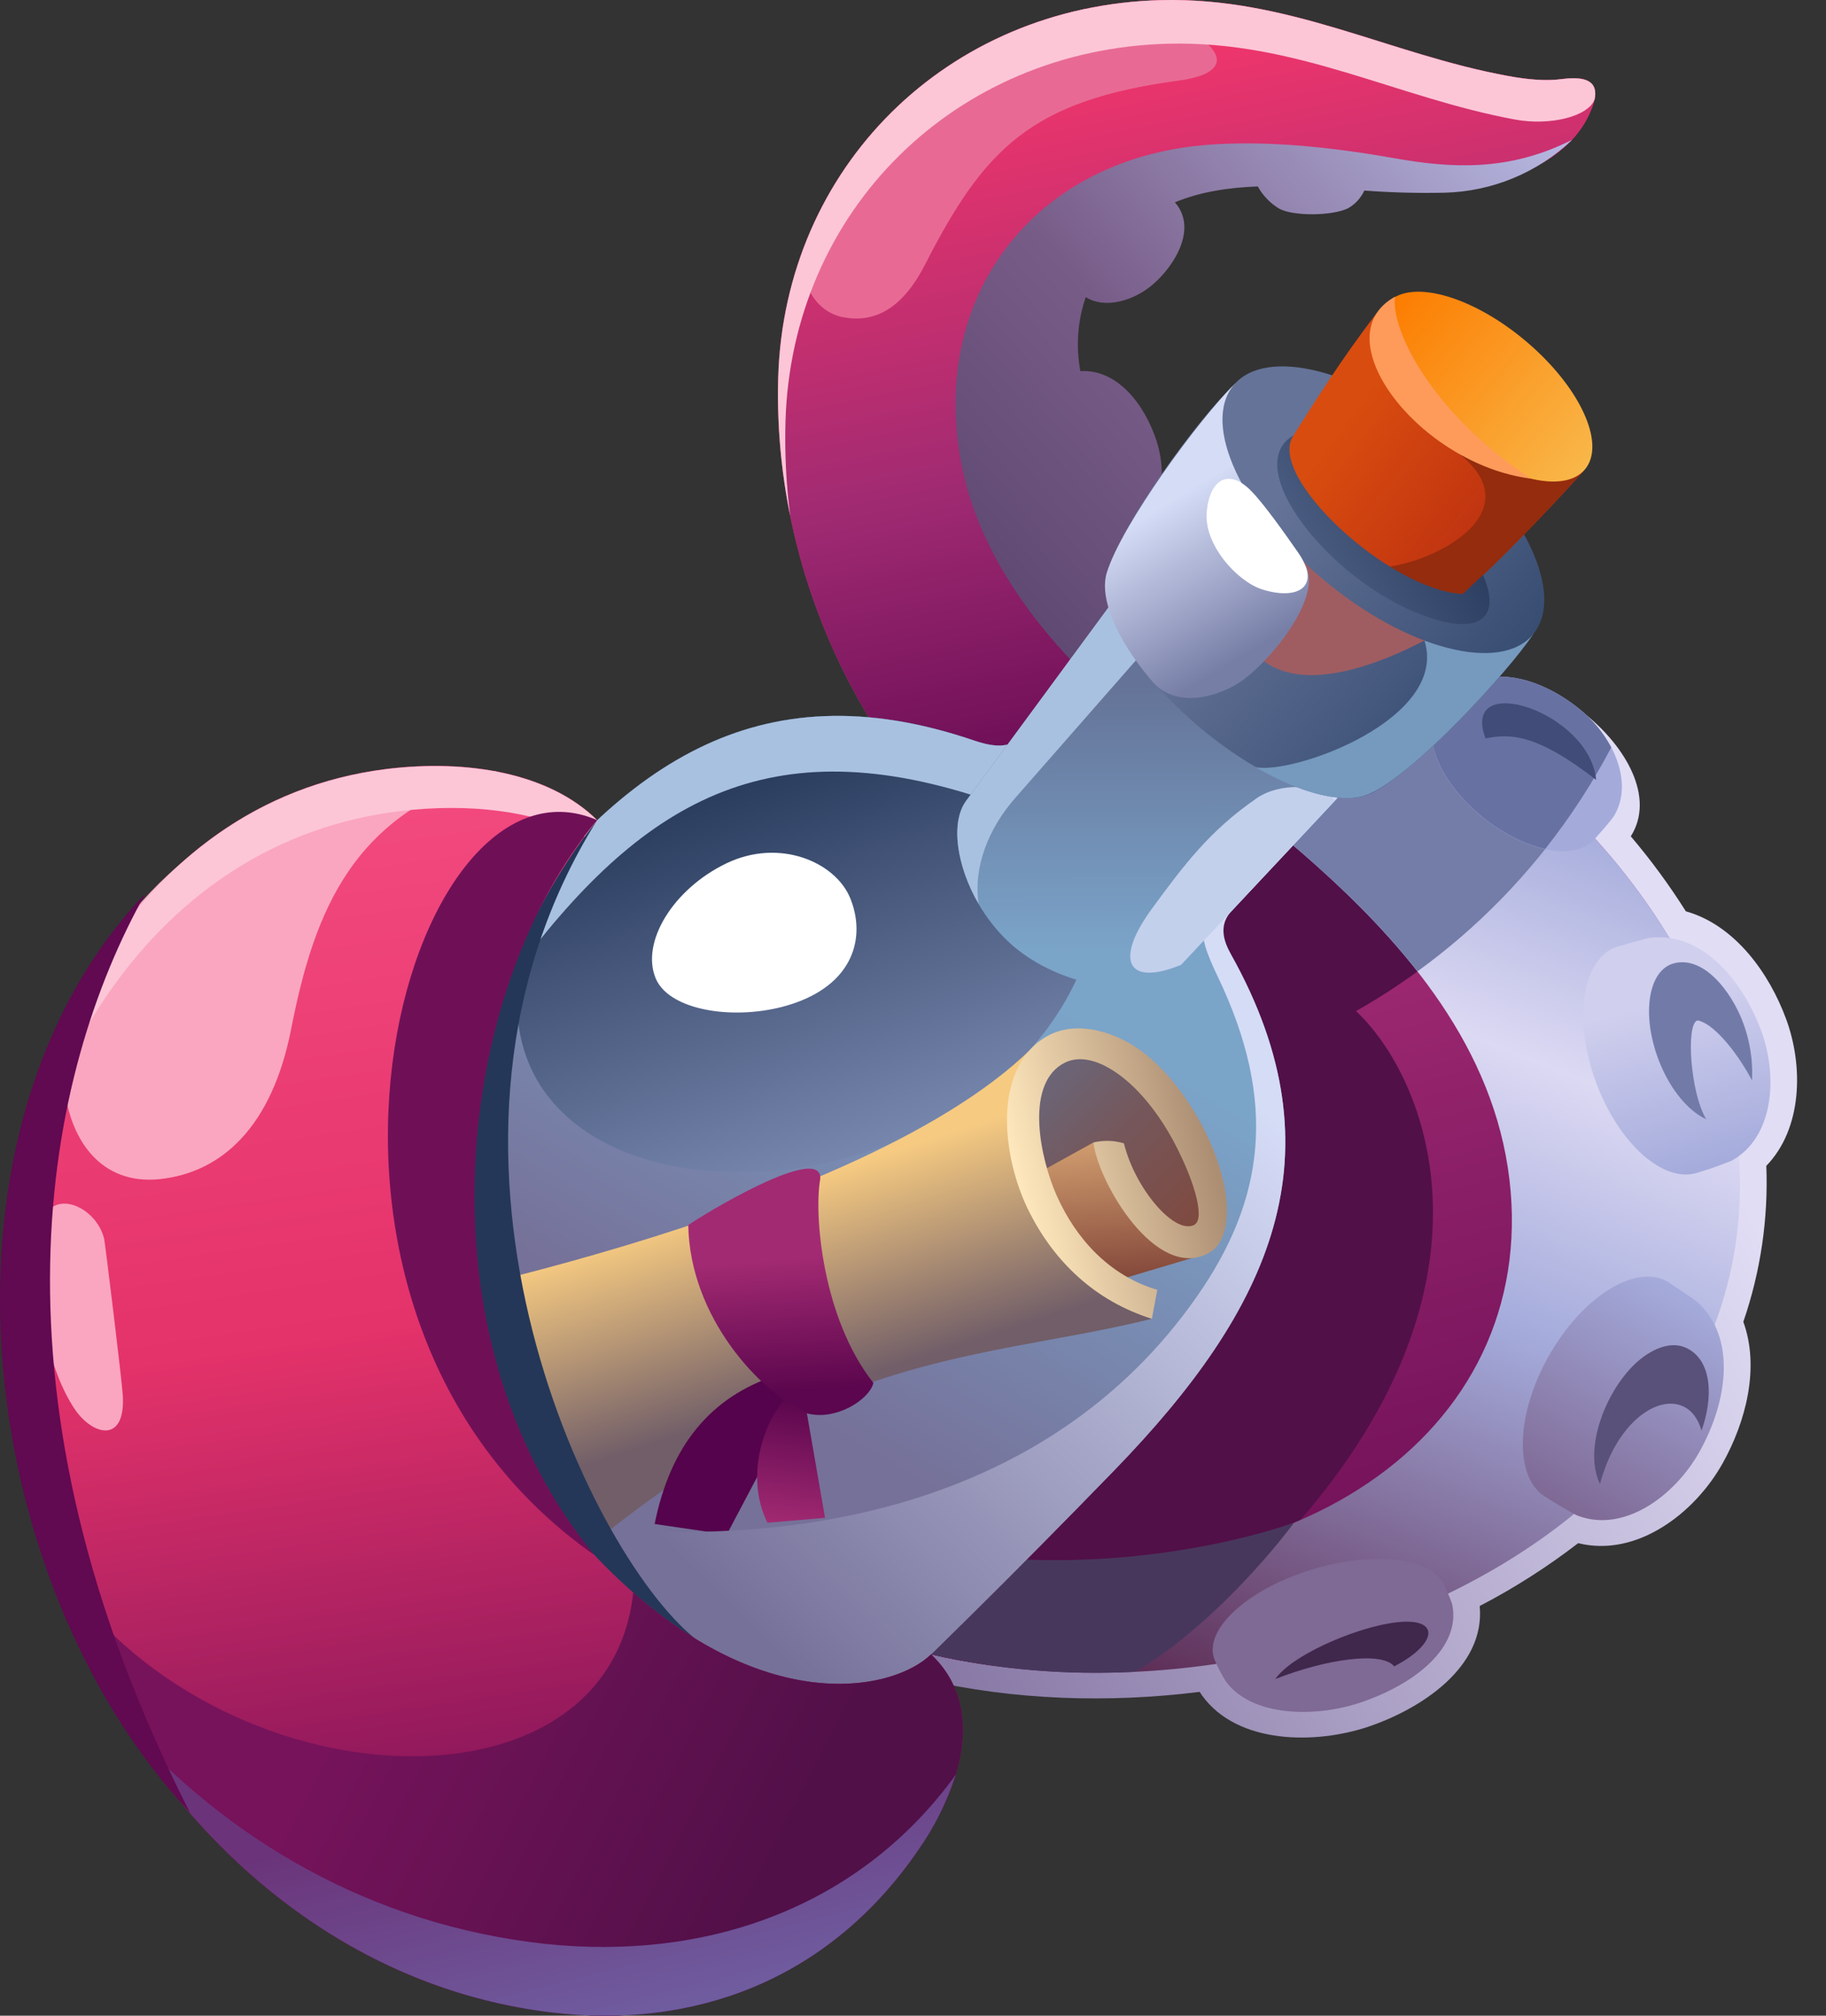 <svg width="29" height="32" viewBox="0 0 29 32" fill="none" xmlns="http://www.w3.org/2000/svg">
  <rect x="0" y="0" width="29" height="32" fill="#333333" stroke="none"/>
  <path fill-rule="evenodd" clip-rule="evenodd" d="M23.5 25.495C23.593 26.474 22.553 27.133 21.737 27.41C20.904 27.692 19.655 27.699 19.09 26.915C19.078 26.897 19.065 26.879 19.053 26.859C17.605 27.039 16.102 26.992 14.681 26.663C14.018 26.552 13.853 26.01 14.048 25.426C14.17 25.059 14.376 24.756 14.521 24.406L14.657 24.074L15.01 24.14C17.097 24.53 19.491 24.401 21.326 23.231C22.846 22.262 23.683 20.733 23.531 18.919C23.366 16.949 22.088 15.393 20.679 14.116C20.526 12.099 24.925 11.133 25.189 11.348C25.814 11.854 26.292 12.654 25.9 13.277C26.219 13.653 26.511 14.05 26.774 14.467C27.554 14.687 28.098 15.448 28.367 16.178C28.642 16.923 28.627 17.915 28.052 18.508C28.085 19.349 27.961 20.188 27.687 20.984C27.952 21.712 27.725 22.576 27.358 23.231C26.917 24.02 25.998 24.729 25.064 24.498C24.573 24.876 24.05 25.21 23.5 25.496V25.495Z" fill="url(#paint0_linear_2329_449910)"/>
  <path fill-rule="evenodd" clip-rule="evenodd" d="M24.797 1.256C24.556 1.289 24.27 1.265 23.95 1.206C22.054 0.858 20.468 -0.05 18.433 0.002C15.046 0.091 12.457 2.656 12.36 5.997C12.255 9.552 14.185 13.126 17.366 14.783C18.855 15.56 20.45 16.416 20.399 18.463C20.347 20.566 17.862 20.736 16.154 19.203C14.853 20.653 14.249 24.744 14.784 26.263C19.572 27.405 27.929 25.024 27.555 18.052C27.374 14.671 24.047 11.463 21.096 10.329C19.518 9.722 17.141 7.571 17.095 5.704C17.055 4.1 17.985 3.376 19.085 3.05C20.346 2.674 21.954 3.064 23.034 3.006C23.831 2.963 24.849 2.606 25.219 1.854C25.445 1.4 25.352 1.181 24.797 1.256Z" fill="url(#paint1_linear_2329_449910)"/>
  <path fill-rule="evenodd" clip-rule="evenodd" d="M24.797 1.256C24.556 1.289 24.27 1.265 23.95 1.206C22.054 0.858 20.468 -0.05 18.433 0.002C15.046 0.091 12.457 2.656 12.359 5.997C12.28 8.733 13.405 11.48 15.378 13.357C16.288 13.352 17.205 13.089 18.071 12.431C19.056 11.683 20.209 11.037 21.411 10.457C21.307 10.412 21.203 10.369 21.099 10.329C19.52 9.722 17.144 7.571 17.097 5.704C17.057 4.1 17.988 3.376 19.088 3.05C20.349 2.674 21.956 3.064 23.036 3.006C23.834 2.963 24.851 2.606 25.222 1.854C25.445 1.401 25.352 1.182 24.798 1.257L24.797 1.256Z" fill="url(#paint2_linear_2329_449910)"/>
  <path fill-rule="evenodd" clip-rule="evenodd" d="M16.278 14.107C16.624 14.359 16.988 14.585 17.368 14.783C18.857 15.56 20.451 16.416 20.401 18.463C20.349 20.566 17.864 20.736 16.155 19.203C14.854 20.653 14.251 24.744 14.786 26.263C15.791 26.498 16.91 26.565 18.03 26.523C24.515 21.678 22.869 17.297 21.536 16.052C22.899 15.277 24.068 14.205 24.957 12.914C23.804 11.752 22.414 10.833 21.098 10.328C20.921 10.259 20.748 10.179 20.581 10.089L16.278 14.106V14.107Z" fill="#511048"/>
  <path fill-rule="evenodd" clip-rule="evenodd" d="M22.663 10.76C22.232 10.547 21.793 10.356 21.351 10.188C20.331 9.796 19.185 9.015 18.342 8.077C18.487 7.765 18.481 7.349 18.369 7.002C18.169 6.389 17.726 5.857 17.158 5.892C17.085 5.499 17.114 5.095 17.243 4.717C17.56 4.914 18.019 4.769 18.317 4.509C18.654 4.217 19.023 3.624 18.659 3.212C19.063 3.045 19.508 2.977 19.976 2.96C20.056 3.106 20.175 3.228 20.318 3.314C20.549 3.436 21.158 3.428 21.408 3.307C21.522 3.243 21.613 3.144 21.668 3.025C22.094 3.057 22.521 3.069 22.948 3.059C23.703 3.039 24.424 2.739 24.97 2.218C23.968 2.727 23.05 2.672 22.146 2.512C21.127 2.332 20.11 2.228 19.18 2.299C16.434 2.511 14.743 4.693 15.272 7.382C15.527 8.683 16.344 9.88 17.45 10.921C17.923 11.362 18.429 11.768 18.963 12.133C19.565 12.547 20.143 12.995 20.693 13.475C21.5 12.922 22.238 11.816 22.666 10.763L22.663 10.76Z" fill="url(#paint3_linear_2329_449910)"/>
  <path fill-rule="evenodd" clip-rule="evenodd" d="M14.948 24.609C14.718 25.168 14.002 26.143 14.786 26.263C20.871 27.685 29.299 23.823 27.346 16.786C26.544 13.896 23.677 11.322 21.099 10.329C20.522 10.107 19.713 9.674 19.188 9.356C17.999 9.867 17.557 9.883 16.996 10.467C18.684 12.34 23.641 14.723 23.992 18.917C24.328 22.928 20.247 25.598 14.948 24.609Z" fill="url(#paint4_linear_2329_449910)"/>
  <path fill-rule="evenodd" clip-rule="evenodd" d="M24.958 12.915C23.805 11.753 22.414 10.834 21.098 10.329C20.937 10.267 20.757 10.188 20.57 10.1L18.641 11.902C19.884 12.875 21.405 14.01 22.511 15.421C23.464 14.732 24.291 13.884 24.958 12.915Z" fill="#747DA8"/>
  <path fill-rule="evenodd" clip-rule="evenodd" d="M14.948 24.61C14.718 25.168 14.002 26.144 14.786 26.263C15.849 26.505 16.94 26.598 18.028 26.54C19.012 25.971 20.011 24.893 20.552 24.174C19.101 24.67 16.874 24.969 14.948 24.61Z" fill="#48375D"/>
  <path fill-rule="evenodd" clip-rule="evenodd" d="M22.881 11.264C22.917 11.228 23.142 10.985 23.181 10.956C23.716 10.539 24.5 10.781 25.091 11.261C25.6 11.675 25.961 12.406 25.633 12.954C25.596 13.015 25.362 13.283 25.307 13.339C24.972 13.684 24.157 13.499 23.486 12.926C22.815 12.353 22.546 11.609 22.881 11.264Z" fill="#A4ABDB"/>
  <path fill-rule="evenodd" clip-rule="evenodd" d="M22.881 11.264C22.917 11.227 23.142 10.985 23.181 10.956C23.716 10.54 24.5 10.781 25.092 11.261C25.296 11.428 25.465 11.633 25.59 11.865C25.291 12.434 24.939 12.974 24.54 13.478C24.206 13.406 23.828 13.215 23.487 12.924C22.817 12.351 22.546 11.606 22.881 11.262V11.264Z" fill="#6872A2"/>
  <path fill-rule="evenodd" clip-rule="evenodd" d="M25.35 12.381C24.42 11.66 23.994 11.639 23.593 11.723C23.179 10.637 25.244 11.288 25.35 12.381Z" fill="#424C78"/>
  <path fill-rule="evenodd" clip-rule="evenodd" d="M5.87 25.314C7.4 27.743 9.005 27.469 12.172 28.732C12.172 28.732 14.314 26.829 17.701 23.337C20.174 20.787 21.335 18.335 19.547 15.146C19.443 14.957 19.287 14.636 19.478 14.413L17.374 12.662L16.207 11.691C16.023 11.918 15.68 11.827 15.474 11.757C12.014 10.578 9.813 12.165 7.755 15.059C4.936 19.024 3.454 21.477 3.454 21.477L5.87 25.314Z" fill="url(#paint5_linear_2329_449910)"/>
  <path fill-rule="evenodd" clip-rule="evenodd" d="M19.485 15.029C19.396 14.841 19.323 14.594 19.477 14.413L17.373 12.662L16.207 11.691C16.022 11.918 15.679 11.827 15.473 11.757C12.013 10.578 9.812 12.165 7.754 15.059L8.219 15.679C7.907 20.33 17.745 19.355 17.512 13.389L19.485 15.029Z" fill="url(#paint6_linear_2329_449910)"/>
  <path fill-rule="evenodd" clip-rule="evenodd" d="M16.418 16.608C16.805 16.284 17.399 16.319 17.857 16.654C18.619 17.214 19.302 18.253 19.431 19.167C19.483 19.54 19.312 19.854 19.086 19.924L16.815 20.544C15.921 19.728 15.474 18.145 16.418 16.608Z" fill="url(#paint7_linear_2329_449910)"/>
  <path fill-rule="evenodd" clip-rule="evenodd" d="M17.365 18.137C17.711 18.949 18.78 20.017 19.193 19.894L16.14 20.801L14.756 19.581L17.365 18.137Z" fill="url(#paint8_linear_2329_449910)"/>
  <path fill-rule="evenodd" clip-rule="evenodd" d="M16.503 16.521C15.251 17.986 16.665 20.389 18.294 20.936C15.364 21.665 12.608 21.328 7.893 25.861C5.733 25.483 3.696 22.739 5.39 20.887C5.39 20.887 13.812 19.37 16.503 16.521Z" fill="url(#paint9_linear_2329_449910)"/>
  <path d="M18.38 20.476L18.294 20.936C17.388 20.653 16.748 20.028 16.352 19.251C15.92 18.406 15.749 17.009 16.585 16.476C17.022 16.198 17.602 16.342 18.028 16.617C18.735 17.074 19.378 18.178 19.472 19.004C19.506 19.293 19.492 19.732 19.193 19.894C18.361 20.344 17.442 18.775 17.365 18.137C17.525 18.099 17.692 18.103 17.85 18.151C18.026 18.865 18.639 19.585 18.954 19.452C19.015 19.426 19.039 19.356 19.038 19.259C19.032 18.899 18.736 18.274 18.556 17.971C18.328 17.588 18.04 17.24 17.723 17.025C17.433 16.828 17.117 16.735 16.856 16.901C16.283 17.265 16.523 18.393 16.78 18.975C17.088 19.667 17.617 20.25 18.381 20.477L18.38 20.476Z" fill="url(#paint10_linear_2329_449910)"/>
  <path fill-rule="evenodd" clip-rule="evenodd" d="M12.359 21.825C11.275 22.168 10.642 22.966 10.397 24.194L11.542 24.361L12.651 22.265C12.7 22.067 12.359 21.825 12.359 21.825Z" fill="#55034C"/>
  <path fill-rule="evenodd" clip-rule="evenodd" d="M13.027 18.716C12.923 19.289 13.065 20.936 13.871 21.954C13.807 22.224 13.262 22.563 12.813 22.436C12.066 22.1 10.955 20.907 10.931 19.45C11.11 19.314 13.065 18.126 13.027 18.716Z" fill="url(#paint11_linear_2329_449910)"/>
  <path fill-rule="evenodd" clip-rule="evenodd" d="M12.463 22.221C12.166 22.533 11.81 23.403 12.188 24.174L13.103 24.096L12.813 22.426L12.463 22.221Z" fill="url(#paint12_linear_2329_449910)"/>
  <path fill-rule="evenodd" clip-rule="evenodd" d="M19.459 14.97C19.384 14.791 19.34 14.576 19.478 14.413L17.374 12.662L16.207 11.691C16.023 11.918 15.68 11.827 15.474 11.757C12.014 10.578 9.813 12.165 7.755 15.059C4.936 19.025 3.454 21.477 3.454 21.477L3.766 21.97C4.193 21.282 5.607 19.042 7.929 15.777C9.988 12.883 11.971 11.545 15.419 12.616C15.628 12.681 16.2 12.636 16.383 12.408L17.549 13.379L19.459 14.97Z" fill="#A9C1E0"/>
  <path fill-rule="evenodd" clip-rule="evenodd" d="M18.604 15.479C18.144 15.843 16.947 15.694 16.164 15.078C15.348 14.436 14.982 13.214 15.34 12.717L17.772 9.415L21.407 12.494L18.604 15.479Z" fill="url(#paint13_linear_2329_449910)"/>
  <path fill-rule="evenodd" clip-rule="evenodd" d="M15.542 14.349C15.191 13.745 15.094 13.059 15.341 12.717L17.771 9.415L18.047 10.475L16.122 12.67C15.702 13.149 15.455 13.759 15.542 14.349Z" fill="#A9C1E0"/>
  <path fill-rule="evenodd" clip-rule="evenodd" d="M12.172 28.732C12.172 28.732 14.314 26.829 17.702 23.337C20.174 20.787 21.335 18.334 19.547 15.146C19.443 14.957 19.351 14.705 19.541 14.483L21.339 12.564L20.751 12.553L19.534 13.959C19.023 14.55 18.968 14.731 19.339 15.502C20.302 17.509 20.075 19.055 19.012 20.578C16.585 24.055 12.414 24.491 9.703 24.273L12.172 28.729V28.732Z" fill="url(#paint14_linear_2329_449910)"/>
  <path fill-rule="evenodd" clip-rule="evenodd" d="M21.203 12.709C20.963 12.439 20.322 12.421 19.96 12.671C19.215 13.184 18.806 13.727 18.295 14.425C17.703 15.232 17.883 15.674 18.758 15.317L21.203 12.709Z" fill="#C2D0EC"/>
  <path fill-rule="evenodd" clip-rule="evenodd" d="M9.484 13.02C6.268 18.154 9.303 24.599 11.032 26.008C8.503 28.495 5.78 25.335 5.174 21.807C4.609 18.515 5.942 14.993 9.484 13.02Z" fill="#243758"/>
  <path fill-rule="evenodd" clip-rule="evenodd" d="M9.485 13.02C7.051 16.058 6.33 21.502 9.544 24.795C11.997 27.308 14.164 26.867 14.787 26.263C15.681 27.113 15.252 28.397 14.579 29.377C13.13 31.485 10.961 32.209 8.775 31.95C3.607 31.337 0.196 26.144 0.048 21.088C-0.062 17.27 1.947 12.725 6.141 12.206C7.42 12.05 8.723 12.265 9.485 13.02Z" fill="url(#paint15_linear_2329_449910)"/>
  <path fill-rule="evenodd" clip-rule="evenodd" d="M3.304 13.371C2.415 14.004 1.703 14.854 1.234 15.84C0.714 16.95 1.04 18.871 2.535 18.719C3.532 18.615 4.322 17.876 4.624 16.336C4.996 14.441 5.613 12.873 7.91 12.251C6.288 12.034 4.645 12.433 3.304 13.371Z" fill="#FAA6C0"/>
  <path fill-rule="evenodd" clip-rule="evenodd" d="M0.659 19.422C0.444 20.174 0.715 21.697 1.199 22.388C1.483 22.792 1.998 22.916 1.95 22.146C1.934 21.897 1.669 19.732 1.655 19.671C1.535 19.155 0.825 18.838 0.659 19.422Z" fill="#FAA6C0"/>
  <path fill-rule="evenodd" clip-rule="evenodd" d="M9.485 13.02C9.416 13.106 9.348 13.194 9.283 13.284C8.489 12.86 7.421 12.75 6.369 12.875C2.377 13.349 0.286 17.189 0.045 20.764C0.054 17.017 2.066 12.713 6.141 12.209C7.419 12.053 8.722 12.268 9.485 13.022V13.02Z" fill="#FCC6D7"/>
  <path fill-rule="evenodd" clip-rule="evenodd" d="M10.057 25.281C12.294 27.244 14.208 26.825 14.787 26.263C15.681 27.114 15.252 28.397 14.579 29.377C13.13 31.485 10.961 32.209 8.775 31.95C4.748 31.472 1.787 28.213 0.605 24.404C2.88 28.607 9.645 29.123 10.057 25.281Z" fill="url(#paint16_linear_2329_449910)"/>
  <path fill-rule="evenodd" clip-rule="evenodd" d="M12.742 3.998C12.704 4.488 12.943 4.945 13.383 5.034C13.917 5.142 14.353 4.862 14.688 4.206C15.633 2.356 16.377 1.596 18.715 1.28C20.207 1.079 18.671 0.097 17.246 0.14C15.129 0.582 13.46 2.037 12.742 3.998Z" fill="#E86A94"/>
  <path fill-rule="evenodd" clip-rule="evenodd" d="M24.797 1.256C24.556 1.288 24.269 1.265 23.949 1.206C22.053 0.858 20.468 -0.05 18.433 0.002C15.045 0.091 12.457 2.656 12.359 5.997C12.339 6.735 12.403 7.473 12.551 8.196C12.486 7.696 12.46 7.191 12.475 6.687C12.574 3.349 15.163 0.781 18.552 0.694C20.586 0.642 22.172 1.55 24.068 1.899C24.613 1.998 25.224 1.853 25.326 1.577C25.378 1.317 25.226 1.199 24.8 1.256H24.797Z" fill="#FCC6D7"/>
  <path fill-rule="evenodd" clip-rule="evenodd" d="M15.18 28.173C15.042 28.602 14.839 29.009 14.579 29.377C13.13 31.485 10.962 32.209 8.776 31.95C5.827 31.6 3.451 29.759 1.925 27.303C3.595 29.2 5.906 30.561 8.664 30.86C11.214 31.129 13.644 30.294 15.18 28.173Z" fill="url(#paint17_linear_2329_449910)"/>
  <path fill-rule="evenodd" clip-rule="evenodd" d="M9.484 13.02C7.228 15.704 6.581 21.21 9.441 24.688C3.88 20.792 6.427 11.692 9.484 13.02Z" fill="#6F1057"/>
  <path fill-rule="evenodd" clip-rule="evenodd" d="M25.704 15.023C25.762 15.007 26.141 14.897 26.198 14.889C26.999 14.788 27.655 15.514 27.971 16.364C28.241 17.097 28.168 18.065 27.497 18.428C27.312 18.503 27.123 18.569 26.931 18.625C26.377 18.775 25.654 18.09 25.317 17.095C24.981 16.1 25.153 15.173 25.707 15.023H25.704Z" fill="url(#paint18_linear_2329_449910)"/>
  <path fill-rule="evenodd" clip-rule="evenodd" d="M26.581 15.294C27.002 15.18 27.414 15.62 27.639 16.126C27.779 16.449 27.843 16.8 27.825 17.152C27.548 16.634 27.179 16.229 26.958 16.2C26.772 16.252 26.845 17.353 27.098 17.768C26.793 17.631 26.48 17.242 26.31 16.739C26.074 16.045 26.195 15.398 26.581 15.294Z" fill="#727BA8"/>
  <path fill-rule="evenodd" clip-rule="evenodd" d="M26.522 20.372C26.574 20.407 26.914 20.632 26.957 20.669C27.574 21.229 27.447 22.231 26.99 23.048C26.597 23.751 25.789 24.342 25.055 24.061C24.973 24.029 24.599 23.801 24.52 23.749C24.031 23.415 24.084 22.389 24.636 21.459C25.189 20.529 26.033 20.038 26.522 20.372Z" fill="url(#paint19_linear_2329_449910)"/>
  <path fill-rule="evenodd" clip-rule="evenodd" d="M22.952 25.19C22.97 25.239 23.056 25.429 23.065 25.477C23.2 26.154 22.479 26.732 21.613 27.026C20.869 27.278 19.868 27.246 19.468 26.691C19.398 26.58 19.338 26.463 19.287 26.343C19.111 25.879 19.789 25.245 20.801 24.927C21.813 24.609 22.776 24.727 22.952 25.19Z" fill="#7F6995"/>
  <path fill-rule="evenodd" clip-rule="evenodd" d="M22.142 26.454C21.95 26.214 21.076 26.332 20.254 26.655C20.515 26.281 21.451 25.878 22.053 25.773C22.903 25.625 22.858 26.085 22.142 26.454Z" fill="#40284C"/>
  <path fill-rule="evenodd" clip-rule="evenodd" d="M26.78 21.398C27.197 21.594 27.209 22.19 27.023 22.711C26.798 21.914 25.761 22.251 25.41 23.559C25.134 22.982 25.524 22.039 26.007 21.615C26.268 21.388 26.555 21.293 26.78 21.398Z" fill="#59517A"/>
  <path fill-rule="evenodd" clip-rule="evenodd" d="M21.766 12.599C21.236 12.845 20.116 12.432 19.077 11.568C18.024 10.691 17.412 9.647 17.582 9.086C17.822 8.299 18.991 6.7 19.569 6.136C21.314 7.514 22.657 8.634 24.329 10.097C23.913 10.717 22.46 12.276 21.766 12.599Z" fill="url(#paint20_linear_2329_449910)"/>
  <path fill-rule="evenodd" clip-rule="evenodd" d="M19.934 7.346C19.934 7.346 19.082 9.76 20.076 10.498C21.07 11.236 23.124 9.879 23.124 9.879L19.934 7.346Z" fill="#9F5D61"/>
  <path fill-rule="evenodd" clip-rule="evenodd" d="M21.743 12.605C21.36 12.773 20.676 12.61 19.939 12.179C20.549 12.301 23.013 11.412 22.623 10.168C22.987 9.963 23.317 9.818 23.779 9.746C23.936 9.881 24.189 9.93 24.349 10.07C23.942 10.676 22.465 12.29 21.743 12.605Z" fill="#7699BE"/>
  <path fill-rule="evenodd" clip-rule="evenodd" d="M18.306 10.824C17.97 10.433 17.734 10.043 17.622 9.704C17.544 9.469 17.526 9.26 17.577 9.095C17.809 8.334 19.055 6.635 19.615 6.09C20.127 6.495 20.486 7.027 20.947 7.404C20.731 7.863 21.094 8.642 20.665 8.885C21.144 9.369 20.106 10.609 19.603 10.884C19.177 11.116 18.628 11.196 18.306 10.824Z" fill="url(#paint21_linear_2329_449910)"/>
  <path fill-rule="evenodd" clip-rule="evenodd" d="M22.906 6.968C24.219 8.061 24.864 9.449 24.348 10.07C23.831 10.691 22.348 10.309 21.035 9.216C19.722 8.124 19.076 6.735 19.593 6.114C20.111 5.493 21.593 5.875 22.906 6.968Z" fill="url(#paint22_linear_2329_449910)"/>
  <path fill-rule="evenodd" clip-rule="evenodd" d="M20.425 7.099C20.888 6.365 21.28 5.733 21.87 4.962C22.987 5.864 24.055 6.547 25.148 7.482C24.498 8.201 23.87 8.841 23.233 9.43C22.831 9.51 22.131 9.227 21.479 8.685C20.828 8.143 20.425 7.51 20.425 7.099Z" fill="url(#paint23_linear_2329_449910)"/>
  <path fill-rule="evenodd" clip-rule="evenodd" d="M25.146 7.482C24.528 8.148 23.916 8.816 23.231 9.43C22.919 9.42 22.417 9.234 22.074 8.995C22.977 8.85 24.255 8.071 23.182 7.211C23.143 5.811 24.352 6.199 25.146 7.482Z" fill="#942C0D"/>
  <path fill-rule="evenodd" clip-rule="evenodd" d="M24.212 5.398C25.083 6.123 25.513 7.041 25.173 7.45C24.833 7.859 23.851 7.603 22.98 6.878C22.11 6.152 21.68 5.235 22.02 4.826C22.36 4.417 23.342 4.673 24.212 5.398Z" fill="url(#paint24_linear_2329_449910)"/>
  <path fill-rule="evenodd" clip-rule="evenodd" d="M20.544 6.912C19.678 7.407 21.135 9.254 22.65 9.786C23.399 10.062 23.879 9.88 23.552 9.128L23.231 9.43C22.053 9.367 20.098 7.548 20.544 6.912Z" fill="url(#paint25_linear_2329_449910)"/>
  <path fill-rule="evenodd" clip-rule="evenodd" d="M22.156 4.71C22.082 5.211 22.712 6.542 24.31 7.598C22.54 7.37 20.99 5.351 22.156 4.71Z" fill="#FE9B5A"/>
  <path fill-rule="evenodd" clip-rule="evenodd" d="M20.04 9.355C19.652 9.231 19.107 8.643 19.166 8.11C19.222 7.593 19.519 7.451 19.849 7.772C20.058 7.973 20.429 8.503 20.612 8.765C21.002 9.323 20.602 9.536 20.04 9.355Z" fill="white"/>
  <path fill-rule="evenodd" clip-rule="evenodd" d="M10.412 15.528C10.177 14.956 10.689 14.115 11.534 13.707C12.379 13.299 13.267 13.685 13.502 14.256C13.737 14.828 13.591 15.528 12.737 15.88C11.884 16.232 10.648 16.1 10.412 15.529V15.528Z" fill="white"/>
  <path fill-rule="evenodd" clip-rule="evenodd" d="M2.312 14.181C0.705 17.039 -0.357 22.143 3.017 28.775C-0.451 25.064 -1.246 17.914 2.312 14.181Z" fill="#610951"/>
  <defs>
    <linearGradient id="paint0_linear_2329_449910" x1="13.687" y1="24.145" x2="26.783" y2="17.297" gradientUnits="userSpaceOnUse">
      <stop stop-color="#8778A5"/>
      <stop offset="1" stop-color="#E1DDF5"/>
    </linearGradient>
    <linearGradient id="paint1_linear_2329_449910" x1="16.274" y1="0.919" x2="23.413" y2="25.347" gradientUnits="userSpaceOnUse">
      <stop stop-color="#EE356C"/>
      <stop offset="0.58" stop-color="#9F2A72"/>
      <stop offset="1" stop-color="#6C0E56"/>
    </linearGradient>
    <linearGradient id="paint2_linear_2329_449910" x1="18.144" y1="0.953" x2="20.264" y2="11.271" gradientUnits="userSpaceOnUse">
      <stop stop-color="#EE356C"/>
      <stop offset="0.58" stop-color="#9F2A72"/>
      <stop offset="1" stop-color="#6C0E56"/>
    </linearGradient>
    <linearGradient id="paint3_linear_2329_449910" x1="16.709" y1="10.118" x2="25.229" y2="2.515" gradientUnits="userSpaceOnUse">
      <stop stop-color="#604A73"/>
      <stop offset="0.36" stop-color="#785C88"/>
      <stop offset="1" stop-color="#B7BAE3"/>
    </linearGradient>
    <linearGradient id="paint4_linear_2329_449910" x1="17.703" y1="26.903" x2="23.728" y2="11.656" gradientUnits="userSpaceOnUse">
      <stop stop-color="#59264E"/>
      <stop offset="0.47" stop-color="#A4ABDB"/>
      <stop offset="0.72" stop-color="#DCD9F3"/>
      <stop offset="1" stop-color="#9BA4D7"/>
    </linearGradient>
    <linearGradient id="paint5_linear_2329_449910" x1="11.29" y1="21.6" x2="15.16" y2="15.005" gradientUnits="userSpaceOnUse">
      <stop stop-color="#767199"/>
      <stop offset="1" stop-color="#7BA4C9"/>
    </linearGradient>
    <linearGradient id="paint6_linear_2329_449910" x1="12.512" y1="11.563" x2="14.753" y2="18.031" gradientUnits="userSpaceOnUse">
      <stop stop-color="#233657"/>
      <stop offset="1" stop-color="#7887AE"/>
    </linearGradient>
    <linearGradient id="paint7_linear_2329_449910" x1="18.593" y1="19.814" x2="16.249" y2="17.518" gradientUnits="userSpaceOnUse">
      <stop stop-color="#7F4A40"/>
      <stop offset="0.57" stop-color="#75575B"/>
      <stop offset="1" stop-color="#6B6577"/>
    </linearGradient>
    <linearGradient id="paint8_linear_2329_449910" x1="16.797" y1="17.71" x2="17.03" y2="20.431" gradientUnits="userSpaceOnUse">
      <stop stop-color="#E0AE79"/>
      <stop offset="1" stop-color="#824639"/>
    </linearGradient>
    <linearGradient id="paint9_linear_2329_449910" x1="10.716" y1="19.376" x2="11.717" y2="22.494" gradientUnits="userSpaceOnUse">
      <stop stop-color="#F6CA81"/>
      <stop offset="1" stop-color="#715E68"/>
    </linearGradient>
    <linearGradient id="paint10_linear_2329_449910" x1="16.212" y1="18.996" x2="19.222" y2="18.227" gradientUnits="userSpaceOnUse">
      <stop stop-color="#FFE8BD"/>
      <stop offset="1" stop-color="#AC8E73"/>
    </linearGradient>
    <linearGradient id="paint11_linear_2329_449910" x1="12.345" y1="19.993" x2="12.494" y2="22.1" gradientUnits="userSpaceOnUse">
      <stop stop-color="#A22A72"/>
      <stop offset="1" stop-color="#5B064E"/>
    </linearGradient>
    <linearGradient id="paint12_linear_2329_449910" x1="12.49" y1="24.22" x2="12.766" y2="22.266" gradientUnits="userSpaceOnUse">
      <stop stop-color="#A22A72"/>
      <stop offset="1" stop-color="#5B064E"/>
    </linearGradient>
    <linearGradient id="paint13_linear_2329_449910" x1="18.306" y1="15.096" x2="18.295" y2="10.877" gradientUnits="userSpaceOnUse">
      <stop stop-color="#7BA4C9"/>
      <stop offset="1" stop-color="#657398"/>
    </linearGradient>
    <linearGradient id="paint14_linear_2329_449910" x1="11.639" y1="25.573" x2="19.82" y2="17.355" gradientUnits="userSpaceOnUse">
      <stop stop-color="#767199"/>
      <stop offset="1" stop-color="#D5DCF6"/>
    </linearGradient>
    <linearGradient id="paint15_linear_2329_449910" x1="5.944" y1="12.887" x2="8.605" y2="30.795" gradientUnits="userSpaceOnUse">
      <stop stop-color="#F2497E"/>
      <stop offset="0.45" stop-color="#E4326A"/>
      <stop offset="1" stop-color="#6C0E56"/>
    </linearGradient>
    <linearGradient id="paint16_linear_2329_449910" x1="5.704" y1="26.275" x2="12.388" y2="29.725" gradientUnits="userSpaceOnUse">
      <stop stop-color="#77135B"/>
      <stop offset="1" stop-color="#511048"/>
    </linearGradient>
    <linearGradient id="paint17_linear_2329_449910" x1="9.628" y1="32.096" x2="8.707" y2="28.376" gradientUnits="userSpaceOnUse">
      <stop stop-color="#6F5C9F"/>
      <stop offset="1" stop-color="#6B347A"/>
    </linearGradient>
    <linearGradient id="paint18_linear_2329_449910" x1="27.143" y1="18.566" x2="26.407" y2="15.886" gradientUnits="userSpaceOnUse">
      <stop stop-color="#A4ABDB"/>
      <stop offset="1" stop-color="#D0CFEE"/>
    </linearGradient>
    <linearGradient id="paint19_linear_2329_449910" x1="26.758" y1="20.561" x2="24.855" y2="23.952" gradientUnits="userSpaceOnUse">
      <stop stop-color="#A4ABDB"/>
      <stop offset="1" stop-color="#7F6995"/>
    </linearGradient>
    <linearGradient id="paint20_linear_2329_449910" x1="19.395" y1="8.913" x2="22.961" y2="11.771" gradientUnits="userSpaceOnUse">
      <stop stop-color="#657398"/>
      <stop offset="1" stop-color="#384D72"/>
    </linearGradient>
    <linearGradient id="paint21_linear_2329_449910" x1="20.207" y1="10.144" x2="18.804" y2="7.822" gradientUnits="userSpaceOnUse">
      <stop stop-color="#777EA6"/>
      <stop offset="1" stop-color="#D5DCF6"/>
    </linearGradient>
    <linearGradient id="paint22_linear_2329_449910" x1="20.836" y1="7.206" x2="24.398" y2="10.003" gradientUnits="userSpaceOnUse">
      <stop stop-color="#657398"/>
      <stop offset="1" stop-color="#384D72"/>
    </linearGradient>
    <linearGradient id="paint23_linear_2329_449910" x1="21.401" y1="6.626" x2="23.89" y2="8.503" gradientUnits="userSpaceOnUse">
      <stop stop-color="#D94C0F"/>
      <stop offset="1" stop-color="#BC3011"/>
    </linearGradient>
    <linearGradient id="paint24_linear_2329_449910" x1="22.016" y1="4.828" x2="25.169" y2="7.452" gradientUnits="userSpaceOnUse">
      <stop stop-color="#FC7C00"/>
      <stop offset="1" stop-color="#F9B749"/>
    </linearGradient>
    <linearGradient id="paint25_linear_2329_449910" x1="23.774" y1="7.318" x2="20.625" y2="9.224" gradientUnits="userSpaceOnUse">
      <stop stop-color="#1D3051"/>
      <stop offset="1" stop-color="#4F6186"/>
    </linearGradient>
  </defs>
</svg>
